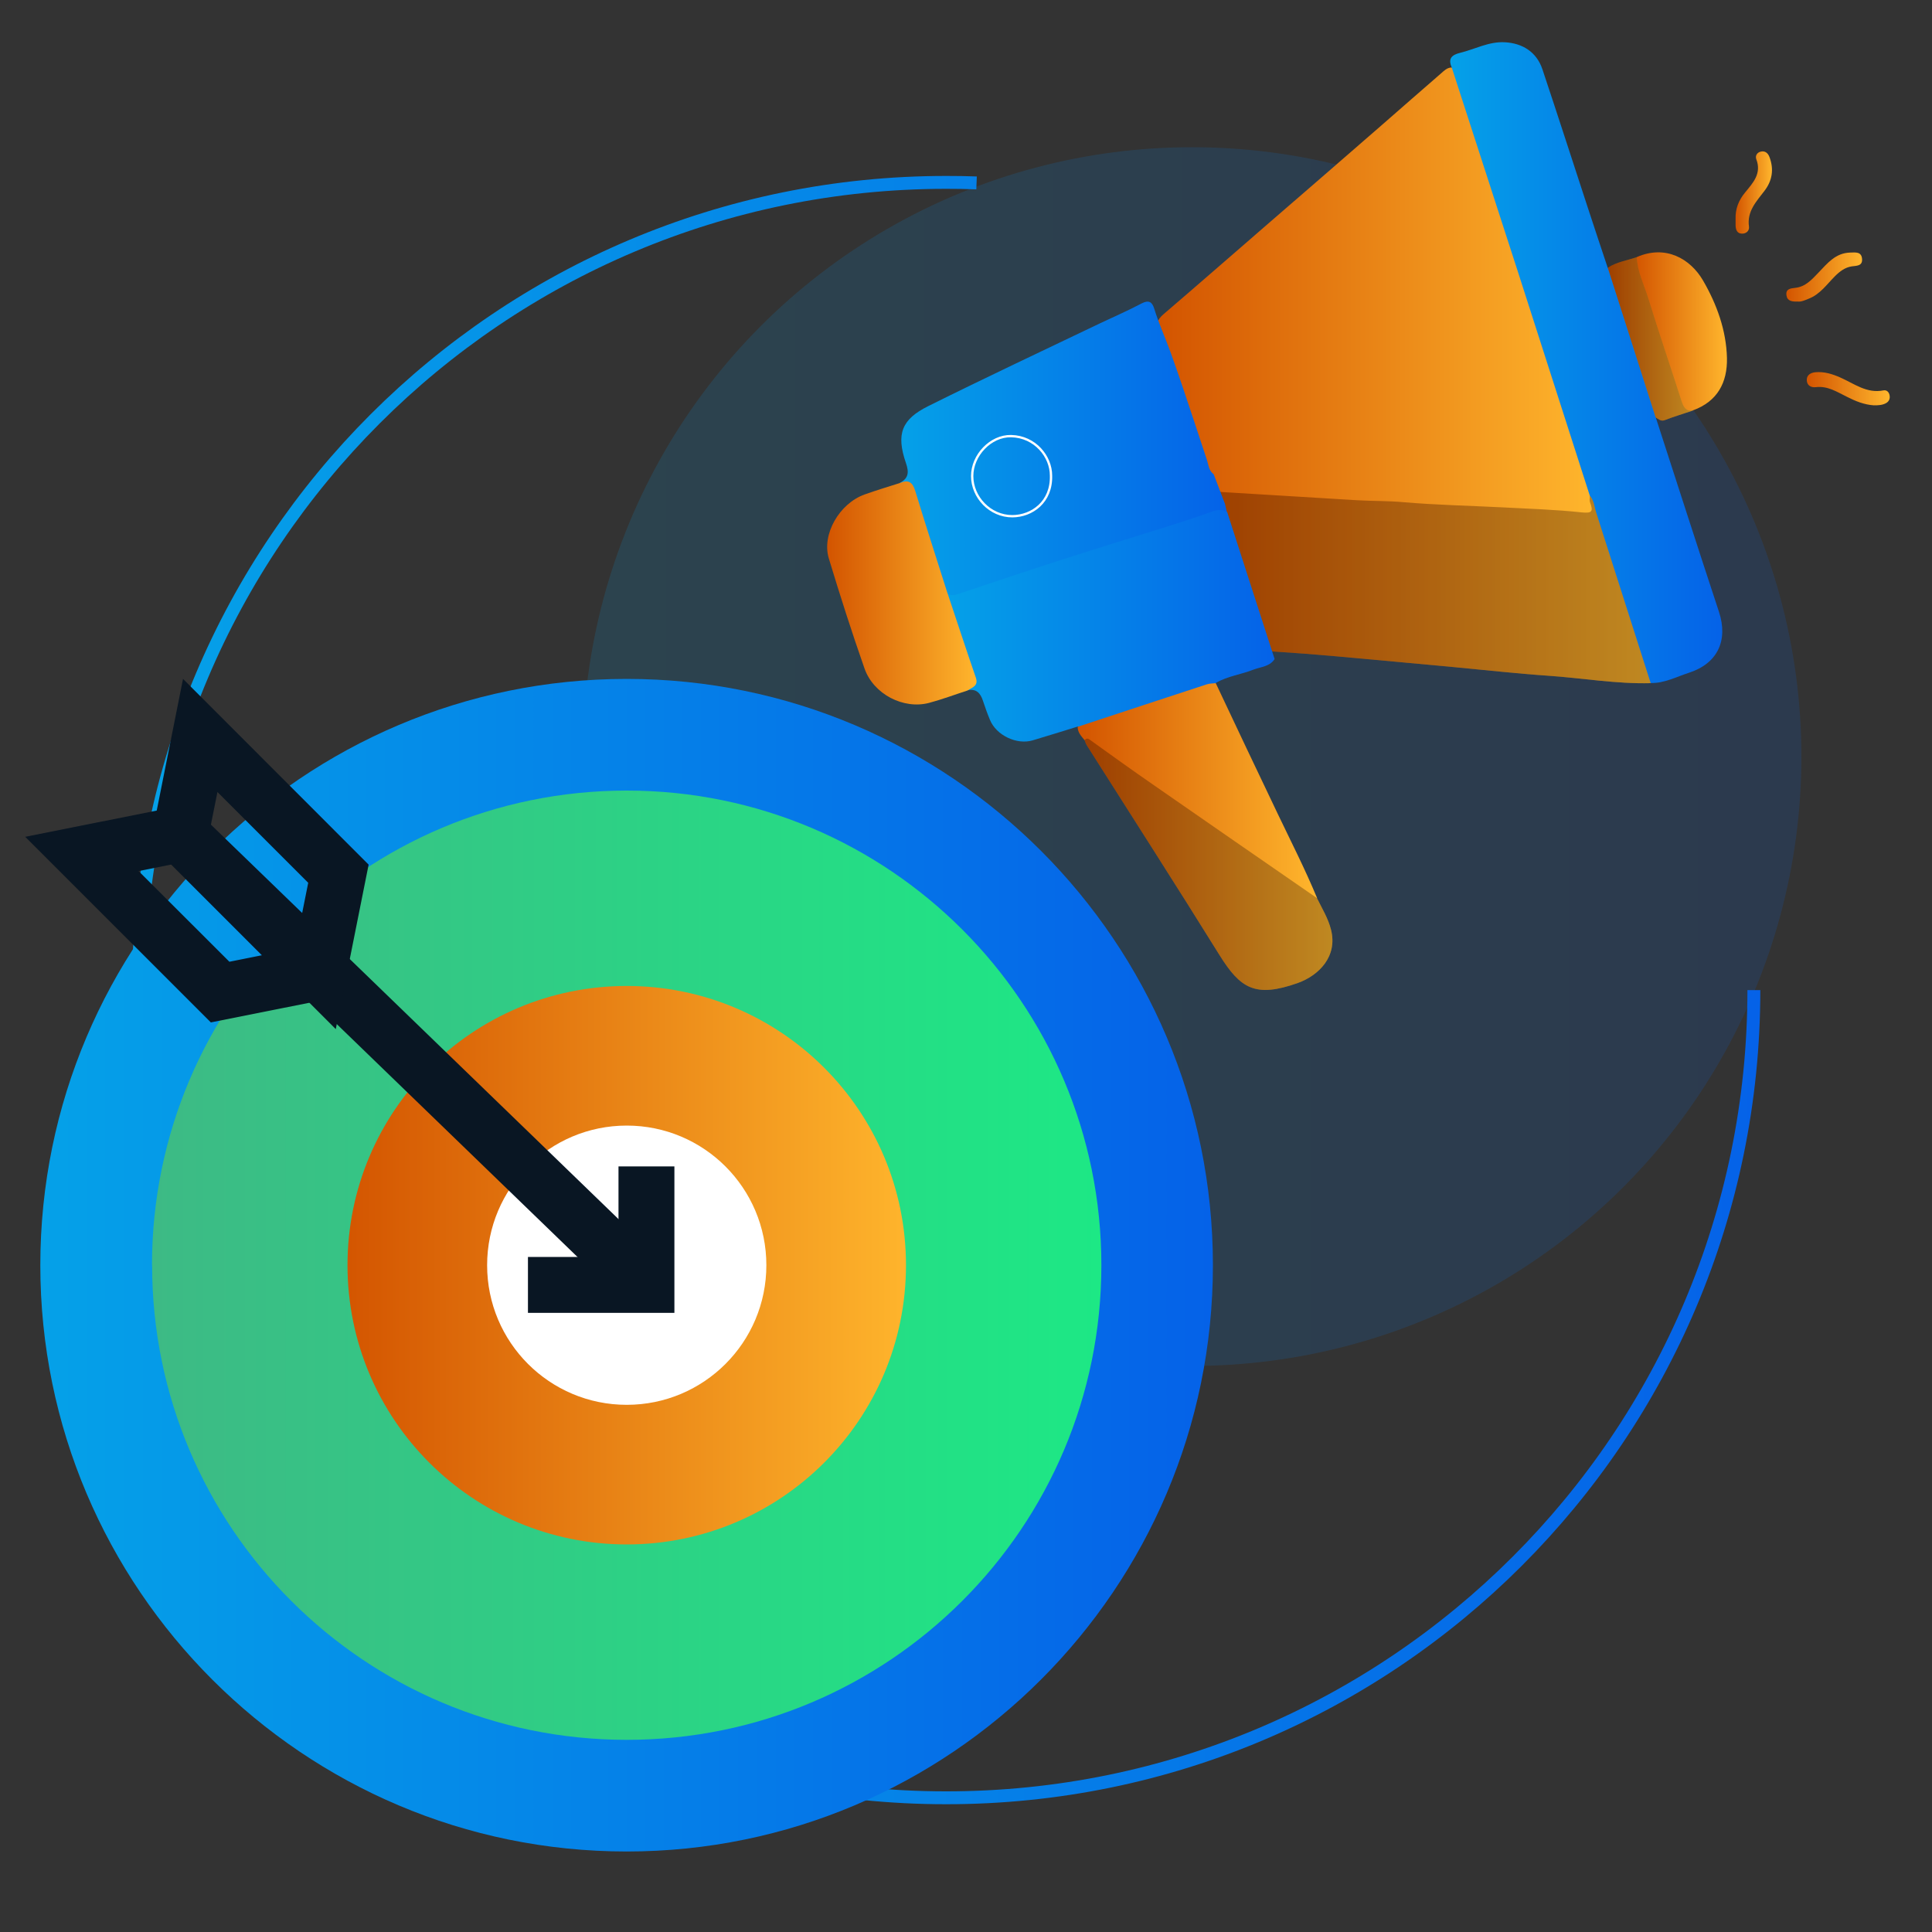<?xml version="1.0" encoding="UTF-8"?>
<svg id="Layer_1" data-name="Layer 1" xmlns="http://www.w3.org/2000/svg" xmlns:xlink="http://www.w3.org/1999/xlink" viewBox="0 0 150 150">
  <rect x="0" y="0" width="150" height="150" fill="#333333" stroke="none"/>
  <defs>
    <style>
      .cls-1 {
        stroke: #fff;
        stroke-width: .18px;
      }

      .cls-1, .cls-2 {
        fill: none;
        stroke-miterlimit: 10;
      }

      .cls-3 {
        fill: url(#linear-gradient-2);
        opacity: .15;
      }

      .cls-4 {
        fill: url(#linear-gradient-8);
      }

      .cls-5 {
        fill: url(#linear-gradient-9);
      }

      .cls-6 {
        fill: url(#linear-gradient-6);
      }

      .cls-7 {
        fill: url(#linear-gradient-7);
      }

      .cls-2 {
        stroke: url(#linear-gradient);
      }

      .cls-8 {
        opacity: .25;
      }

      .cls-9 {
        fill: #091623;
      }

      .cls-9, .cls-10, .cls-11, .cls-12, .cls-13 {
        fill-rule: evenodd;
      }

      .cls-10 {
        fill: #fff;
      }

      .cls-14 {
        fill: url(#linear-gradient-14);
      }

      .cls-15 {
        fill: url(#linear-gradient-18);
      }

      .cls-16 {
        fill: url(#linear-gradient-15);
      }

      .cls-17 {
        fill: url(#linear-gradient-16);
      }

      .cls-18 {
        fill: url(#linear-gradient-17);
      }

      .cls-19 {
        fill: url(#linear-gradient-13);
      }

      .cls-20 {
        fill: url(#linear-gradient-12);
      }

      .cls-21 {
        fill: url(#linear-gradient-10);
      }

      .cls-22 {
        fill: url(#linear-gradient-11);
      }

      .cls-11 {
        fill: url(#linear-gradient-3);
      }

      .cls-12 {
        fill: url(#linear-gradient-4);
      }

      .cls-13 {
        fill: url(#linear-gradient-5);
      }
    </style>
    <linearGradient id="linear-gradient" x1="10.25" y1="76.86" x2="136.66" y2="76.86" gradientUnits="userSpaceOnUse">
      <stop offset="0" stop-color="#05a1e8"/>
      <stop offset="1" stop-color="#0562e8"/>
    </linearGradient>
    <linearGradient id="linear-gradient-2" x1="45.24" y1="58.74" x2="139.85" y2="58.74" xlink:href="#linear-gradient"/>
    <linearGradient id="linear-gradient-3" x1="3.13" y1="98.23" x2="94.18" y2="98.23" xlink:href="#linear-gradient"/>
    <linearGradient id="linear-gradient-4" x1="26.13" y1="98.23" x2="71.18" y2="98.23" gradientUnits="userSpaceOnUse">
      <stop offset="0" stop-color="#d35400"/>
      <stop offset="1" stop-color="#ffb62d"/>
    </linearGradient>
    <linearGradient id="linear-gradient-5" x1="11.8" y1="98.23" x2="85.51" y2="98.23" gradientUnits="userSpaceOnUse">
      <stop offset="0" stop-color="#3dba85"/>
      <stop offset="1" stop-color="#1de885"/>
    </linearGradient>
    <linearGradient id="linear-gradient-6" x1="89.84" y1="22.65" x2="123.76" y2="22.65" xlink:href="#linear-gradient-4"/>
    <linearGradient id="linear-gradient-7" x1="93.88" y1="45.6" x2="128.21" y2="45.6" xlink:href="#linear-gradient-4"/>
    <linearGradient id="linear-gradient-8" x1="112.58" y1="28.16" x2="133.7" y2="28.16" xlink:href="#linear-gradient"/>
    <linearGradient id="linear-gradient-9" x1="69.87" y1="34.91" x2="95.27" y2="34.91" xlink:href="#linear-gradient"/>
    <linearGradient id="linear-gradient-10" x1="73.46" y1="48.61" x2="98.94" y2="48.61" xlink:href="#linear-gradient"/>
    <linearGradient id="linear-gradient-11" x1="64.23" y1="46.03" x2="75.82" y2="46.03" xlink:href="#linear-gradient-4"/>
    <linearGradient id="linear-gradient-12" x1="84.21" y1="67.02" x2="103.45" y2="67.02" xlink:href="#linear-gradient-4"/>
    <linearGradient id="linear-gradient-13" x1="83.66" y1="61.39" x2="102.25" y2="61.39" xlink:href="#linear-gradient-4"/>
    <linearGradient id="linear-gradient-14" x1="126.92" y1="25.77" x2="134.08" y2="25.77" xlink:href="#linear-gradient-4"/>
    <linearGradient id="linear-gradient-15" x1="124.81" y1="26.31" x2="131.44" y2="26.31" xlink:href="#linear-gradient-4"/>
    <linearGradient id="linear-gradient-16" x1="140.27" y1="30.19" x2="146.7" y2="30.19" xlink:href="#linear-gradient-4"/>
    <linearGradient id="linear-gradient-17" x1="138.69" y1="21.5" x2="144.57" y2="21.5" xlink:href="#linear-gradient-4"/>
    <linearGradient id="linear-gradient-18" x1="134.75" y1="14.95" x2="137.58" y2="14.95" xlink:href="#linear-gradient-4"/>
  </defs>
  <path class="cls-2" d="M75.82,14.2c-.78-.03-1.57-.04-2.36-.04-34.63,0-62.71,28.08-62.71,62.71s28.08,62.71,62.71,62.71,62.71-28.08,62.71-62.71"/>
  <circle class="cls-3" cx="92.55" cy="58.74" r="47.31"/>
  <g id="Group-6">
    <path id="Fill-180" class="cls-11" d="M3.13,98.23c0-25.1,20.42-45.52,45.52-45.52s45.52,20.42,45.52,45.52-20.42,45.52-45.52,45.52S3.13,123.33,3.13,98.23"/>
    <path id="Fill-181" class="cls-12" d="M26.13,98.23c0,12.44,10.08,22.52,22.52,22.52s22.52-10.08,22.52-22.52-10.08-22.52-22.52-22.52-22.52,10.08-22.52,22.52"/>
    <path id="Fill-183" class="cls-13" d="M26.98,98.23c0-11.97,9.71-21.68,21.68-21.68s21.68,9.7,21.68,21.68-9.71,21.68-21.68,21.68-21.68-9.7-21.68-21.68Zm-15.17,0c0,20.35,16.5,36.85,36.85,36.85s36.85-16.5,36.85-36.85-16.5-36.85-36.85-36.85S11.8,77.87,11.8,98.23h0Z"/>
    <path id="Fill-184" class="cls-10" d="M37.82,98.23c0,5.99,4.85,10.84,10.84,10.84s10.84-4.85,10.84-10.84-4.85-10.84-10.84-10.84-10.84,4.85-10.84,10.84"/>
    <polyline id="Fill-187" class="cls-9" points="48.66 101.29 51.72 98.23 15.55 63.23 12.49 66.3 48.66 101.29"/>
    <path id="Fill-188" class="cls-9" d="M13.31,67.12l-2.55,.51,7.05,7.04,2.55-.51-7.05-7.05Zm-11.35-2.15l12.77-2.55,14.41,14.41-12.77,2.55L1.96,64.97h0Z"/>
    <path id="Fill-189" class="cls-9" d="M16.88,61.5l-.51,2.55,7.05,7.04,.51-2.55-7.05-7.05Zm-5.22,3.98l2.55-12.77,14.41,14.42-2.55,12.77-14.41-14.41h0Z"/>
    <polyline id="Fill-190" class="cls-9" points="40.99 101.93 52.36 101.93 52.36 90.56 48.02 90.56 48.02 97.59 40.99 97.59 40.99 101.93"/>
  </g>
  <g>
    <path class="cls-6" d="M93.14,35.88c-.35-1.68-1.01-3.27-1.51-4.91-.53-1.72-1.07-3.44-1.68-5.14-.22-.62-.11-1.02,.38-1.43,2.72-2.33,5.41-4.68,8.11-7.02,2.97-2.57,5.94-5.14,8.9-7.72,1.52-1.32,3.02-2.65,4.54-3.96,.23-.2,.46-.45,.82-.46,.39,.2,.45,.59,.56,.95,2.04,6.3,4.08,12.59,6.11,18.89,1.24,3.86,2.48,7.72,3.75,11.56,.22,.66,.45,1.33,.53,2.03,0,.21,.07,.4,.09,.6,.06,.55-.18,.81-.75,.79-1.74-.05-3.49-.18-5.23-.3-1.57-.11-3.14-.15-4.7-.26-4.7-.35-9.41-.46-14.1-.85-1.59-.13-3.2-.04-4.78-.31-.87-.6-.97-1.53-1.04-2.47Z"/>
    <path class="cls-7" d="M94.01,38.15c3.79,.23,7.59,.46,11.38,.69,1.19,.07,2.38,.04,3.57,.15,2.54,.22,5.1,.27,7.65,.4,2.06,.11,4.12,.17,6.17,.39,.85,.09,.93-.08,.67-.78-.06-.15-.01-.34-.01-.52,.46,.05,.49,.45,.58,.76,1.21,4.09,2.6,8.13,3.9,12.19,.16,.52,.41,1.03,.24,1.61-2.68,.07-5.33-.4-8-.58-2.37-.16-4.74-.43-7.11-.65-3.12-.29-6.24-.58-9.37-.86-1.56-.14-3.13-.26-4.69-.36-.42-.03-.8-.08-1.14-.33-.4-.02-.4-.37-.48-.63-1.02-3.6-2.27-7.12-3.42-10.68-.02-.27-.18-.55,.05-.8Z"/>
    <path class="cls-8" d="M94.01,38.15c3.79,.23,7.59,.46,11.38,.69,1.19,.07,2.38,.04,3.57,.15,2.54,.22,5.1,.27,7.65,.4,2.06,.11,4.12,.17,6.17,.39,.85,.09,.93-.08,.67-.78-.06-.15-.01-.34-.01-.52,.46,.05,.49,.45,.58,.76,1.21,4.09,2.6,8.13,3.9,12.19,.16,.52,.41,1.03,.24,1.61-2.68,.07-5.33-.4-8-.58-2.37-.16-4.74-.43-7.11-.65-3.12-.29-6.24-.58-9.37-.86-1.56-.14-3.13-.26-4.69-.36-.42-.03-.8-.08-1.14-.33-.4-.02-.4-.37-.48-.63-1.02-3.6-2.27-7.12-3.42-10.68-.02-.27-.18-.55,.05-.8Z"/>
    <path class="cls-4" d="M128.16,53.04c-1.41-4.42-2.83-8.85-4.24-13.27-.14-.44-.16-.92-.49-1.29-1.86-5.79-3.72-11.59-5.58-17.38-1.71-5.29-3.43-10.58-5.14-15.87-.3-.68,0-.97,.66-1.13,1.15-.28,2.21-.88,3.45-.82,1.39,.07,2.48,.76,2.93,2.09,1.18,3.53,2.32,7.07,3.48,10.61,.52,1.6,1.06,3.2,1.59,4.8,.55,.48,.57,1.2,.78,1.82,1.01,3.01,1.99,6.02,2.93,9.05,.08,.25,.18,.5,.02,.75,1.63,5.03,3.25,10.07,4.91,15.1,.73,2.22-.1,4.02-2.35,4.74-.96,.31-1.88,.81-2.93,.79Z"/>
    <path class="cls-5" d="M95.1,39.08c.05,.23,.11,.46,.16,.7-3.09,.64-6.01,1.82-9.01,2.75-3.92,1.22-7.82,2.53-11.73,3.79-.37,.12-.74,.18-1.05-.16-.8-1.81-1.24-3.74-1.89-5.6-.21-.6-.48-1.19-.6-1.82-.13-.66-.45-1.1-1.12-1.25,.67-.35,.73-.8,.48-1.53-.79-2.29-.32-3.41,1.73-4.43,4.42-2.2,8.89-4.3,13.34-6.43,1.07-.51,2.17-.98,3.22-1.54,.56-.29,.82-.12,.98,.39,.35,1.14,.84,2.22,1.25,3.34,.68,1.87,1.3,3.76,1.93,5.65,.31,.91,.59,1.82,.9,2.72,.14,.4,.14,.87,.54,1.16,.29,.76,.58,1.52,.87,2.28Z"/>
    <path class="cls-21" d="M73.57,46.07c.26,.19,.51,.16,.82,.05,2.74-.92,5.49-1.84,8.25-2.73,2.75-.89,5.52-1.73,8.27-2.6,1.1-.35,2.19-.71,3.28-1.1,.39-.14,.74-.11,1.09,.07,1.23,3.8,2.45,7.61,3.68,11.41-.38,.59-1.07,.6-1.64,.82-.96,.38-2.01,.5-2.92,1.03-.24,.35-.66,.34-1.01,.45-2.87,.94-5.72,1.9-8.61,2.79-.36,.11-.72,.23-1.11,.15-1.16,.36-2.32,.72-3.49,1.07-1.24,.37-2.83-.39-3.32-1.59-.2-.48-.38-.98-.54-1.47-.19-.59-.51-.97-1.19-.83,.37-.57,.34-1.12,.12-1.77-.56-1.68-1.15-3.35-1.65-5.04-.07-.24-.26-.47-.03-.73Z"/>
    <path class="cls-22" d="M73.57,46.07c.73,2.18,1.44,4.36,2.19,6.53,.23,.67-.28,.76-.64,1.01-.99,.32-1.97,.69-2.98,.96-1.99,.53-4.32-.67-5.02-2.67-.99-2.82-1.9-5.67-2.77-8.54-.57-1.87,.82-4.27,2.78-4.97,.9-.32,1.82-.6,2.74-.89,.65-.28,.98-.08,1.19,.62,.81,2.66,1.67,5.31,2.51,7.96Z"/>
    <path class="cls-20" d="M102.25,69.73c.39,.8,.87,1.57,1.09,2.45,.53,2.09-.96,3.56-2.58,4.14-3.3,1.17-4.46,.43-6.08-2.17-3.39-5.46-6.86-10.85-10.3-16.28-.08-.12-.12-.26-.17-.4,.2-.56,.49-.19,.7-.04,1.91,1.34,3.83,2.64,5.74,3.98,3.48,2.44,6.99,4.83,10.46,7.28,.43,.3,.88,.57,1.15,1.05Z"/>
    <path class="cls-8" d="M102.25,69.73c.39,.8,.87,1.57,1.09,2.45,.53,2.09-.96,3.56-2.58,4.14-3.3,1.17-4.46,.43-6.08-2.17-3.39-5.46-6.86-10.85-10.3-16.28-.08-.12-.12-.26-.17-.4,.2-.56,.49-.19,.7-.04,1.91,1.34,3.83,2.64,5.74,3.98,3.48,2.44,6.99,4.83,10.46,7.28,.43,.3,.88,.57,1.15,1.05Z"/>
    <path class="cls-19" d="M102.25,69.73c-4.24-2.93-8.48-5.86-12.71-8.8-1.62-1.12-3.22-2.27-4.82-3.42-.17-.12-.32-.28-.51-.04-.26-.31-.54-.6-.54-1.04,3.34-1.1,6.69-2.21,10.03-3.3,.22-.07,.46-.06,.69-.09,1.6,3.39,3.2,6.78,4.82,10.16,1.04,2.17,2.13,4.31,3.05,6.53Z"/>
    <path class="cls-14" d="M127.08,19.96c2.23-.98,4.16,.12,5.15,1.83,1.06,1.83,1.8,3.86,1.85,6.01,.04,1.9-.74,3.37-2.64,4.06-.76,.28-.97-.25-1.15-.8-.91-2.76-1.79-5.52-2.68-8.28-.19-.58-.43-1.14-.57-1.74-.09-.37-.21-.74,.05-1.09Z"/>
    <path class="cls-16" d="M127.08,19.96c.05,1.15,.58,2.17,.91,3.25,.82,2.66,1.72,5.29,2.57,7.94,.15,.47,.34,.8,.89,.72-.74,.25-1.48,.47-2.2,.75-.32,.12-.48-.1-.7-.2-1.24-3.88-2.48-7.75-3.72-11.63,.69-.46,1.5-.56,2.26-.83Z"/>
    <path class="cls-8" d="M127.08,19.96c.05,1.15,.58,2.17,.91,3.25,.82,2.66,1.72,5.29,2.57,7.94,.15,.47,.34,.8,.89,.72-.74,.25-1.48,.47-2.2,.75-.32,.12-.48-.1-.7-.2-1.24-3.88-2.48-7.75-3.72-11.63,.69-.46,1.5-.56,2.26-.83Z"/>
    <path class="cls-17" d="M145.48,31.47c-.74-.05-1.41-.32-2.06-.65-.78-.38-1.52-.88-2.45-.76-.36,.04-.66-.13-.69-.5-.04-.42,.27-.62,.66-.66,.68-.06,1.31,.13,1.94,.41,1.07,.47,2.05,1.26,3.35,1,.25-.05,.44,.13,.48,.4,.04,.25-.05,.46-.28,.59-.29,.16-.61,.17-.93,.17Z"/>
    <path class="cls-18" d="M139.55,23.41c-.42,.02-.79-.04-.85-.48-.07-.49,.29-.54,.67-.58,.82-.08,1.32-.67,1.84-1.21,.68-.71,1.31-1.5,2.43-1.53,.41-.01,.89-.09,.93,.5,.04,.54-.41,.52-.79,.57-.54,.08-.94,.39-1.32,.77-.63,.63-1.15,1.4-2.03,1.74-.3,.12-.59,.26-.87,.22Z"/>
    <path class="cls-15" d="M134.75,17.01c-.03-.79,.24-1.47,.75-2.08,.61-.74,1.28-1.46,.86-2.56-.1-.26,.04-.53,.35-.6,.34-.08,.56,.13,.67,.42,.36,.95,.22,1.84-.39,2.63-.63,.83-1.37,1.59-1.2,2.78,.04,.31-.21,.55-.55,.54-.37-.01-.47-.29-.49-.61,0-.17,0-.35,0-.52Z"/>
    <path class="cls-1" d="M81.6,36.92c.06,2.06-1.48,3.15-3,3.16-1.74,0-3.12-1.48-3.12-3.12,0-1.61,1.43-3.13,3.02-3.1,1.87,.04,3.1,1.59,3.1,3.06Z"/>
  </g>
</svg>